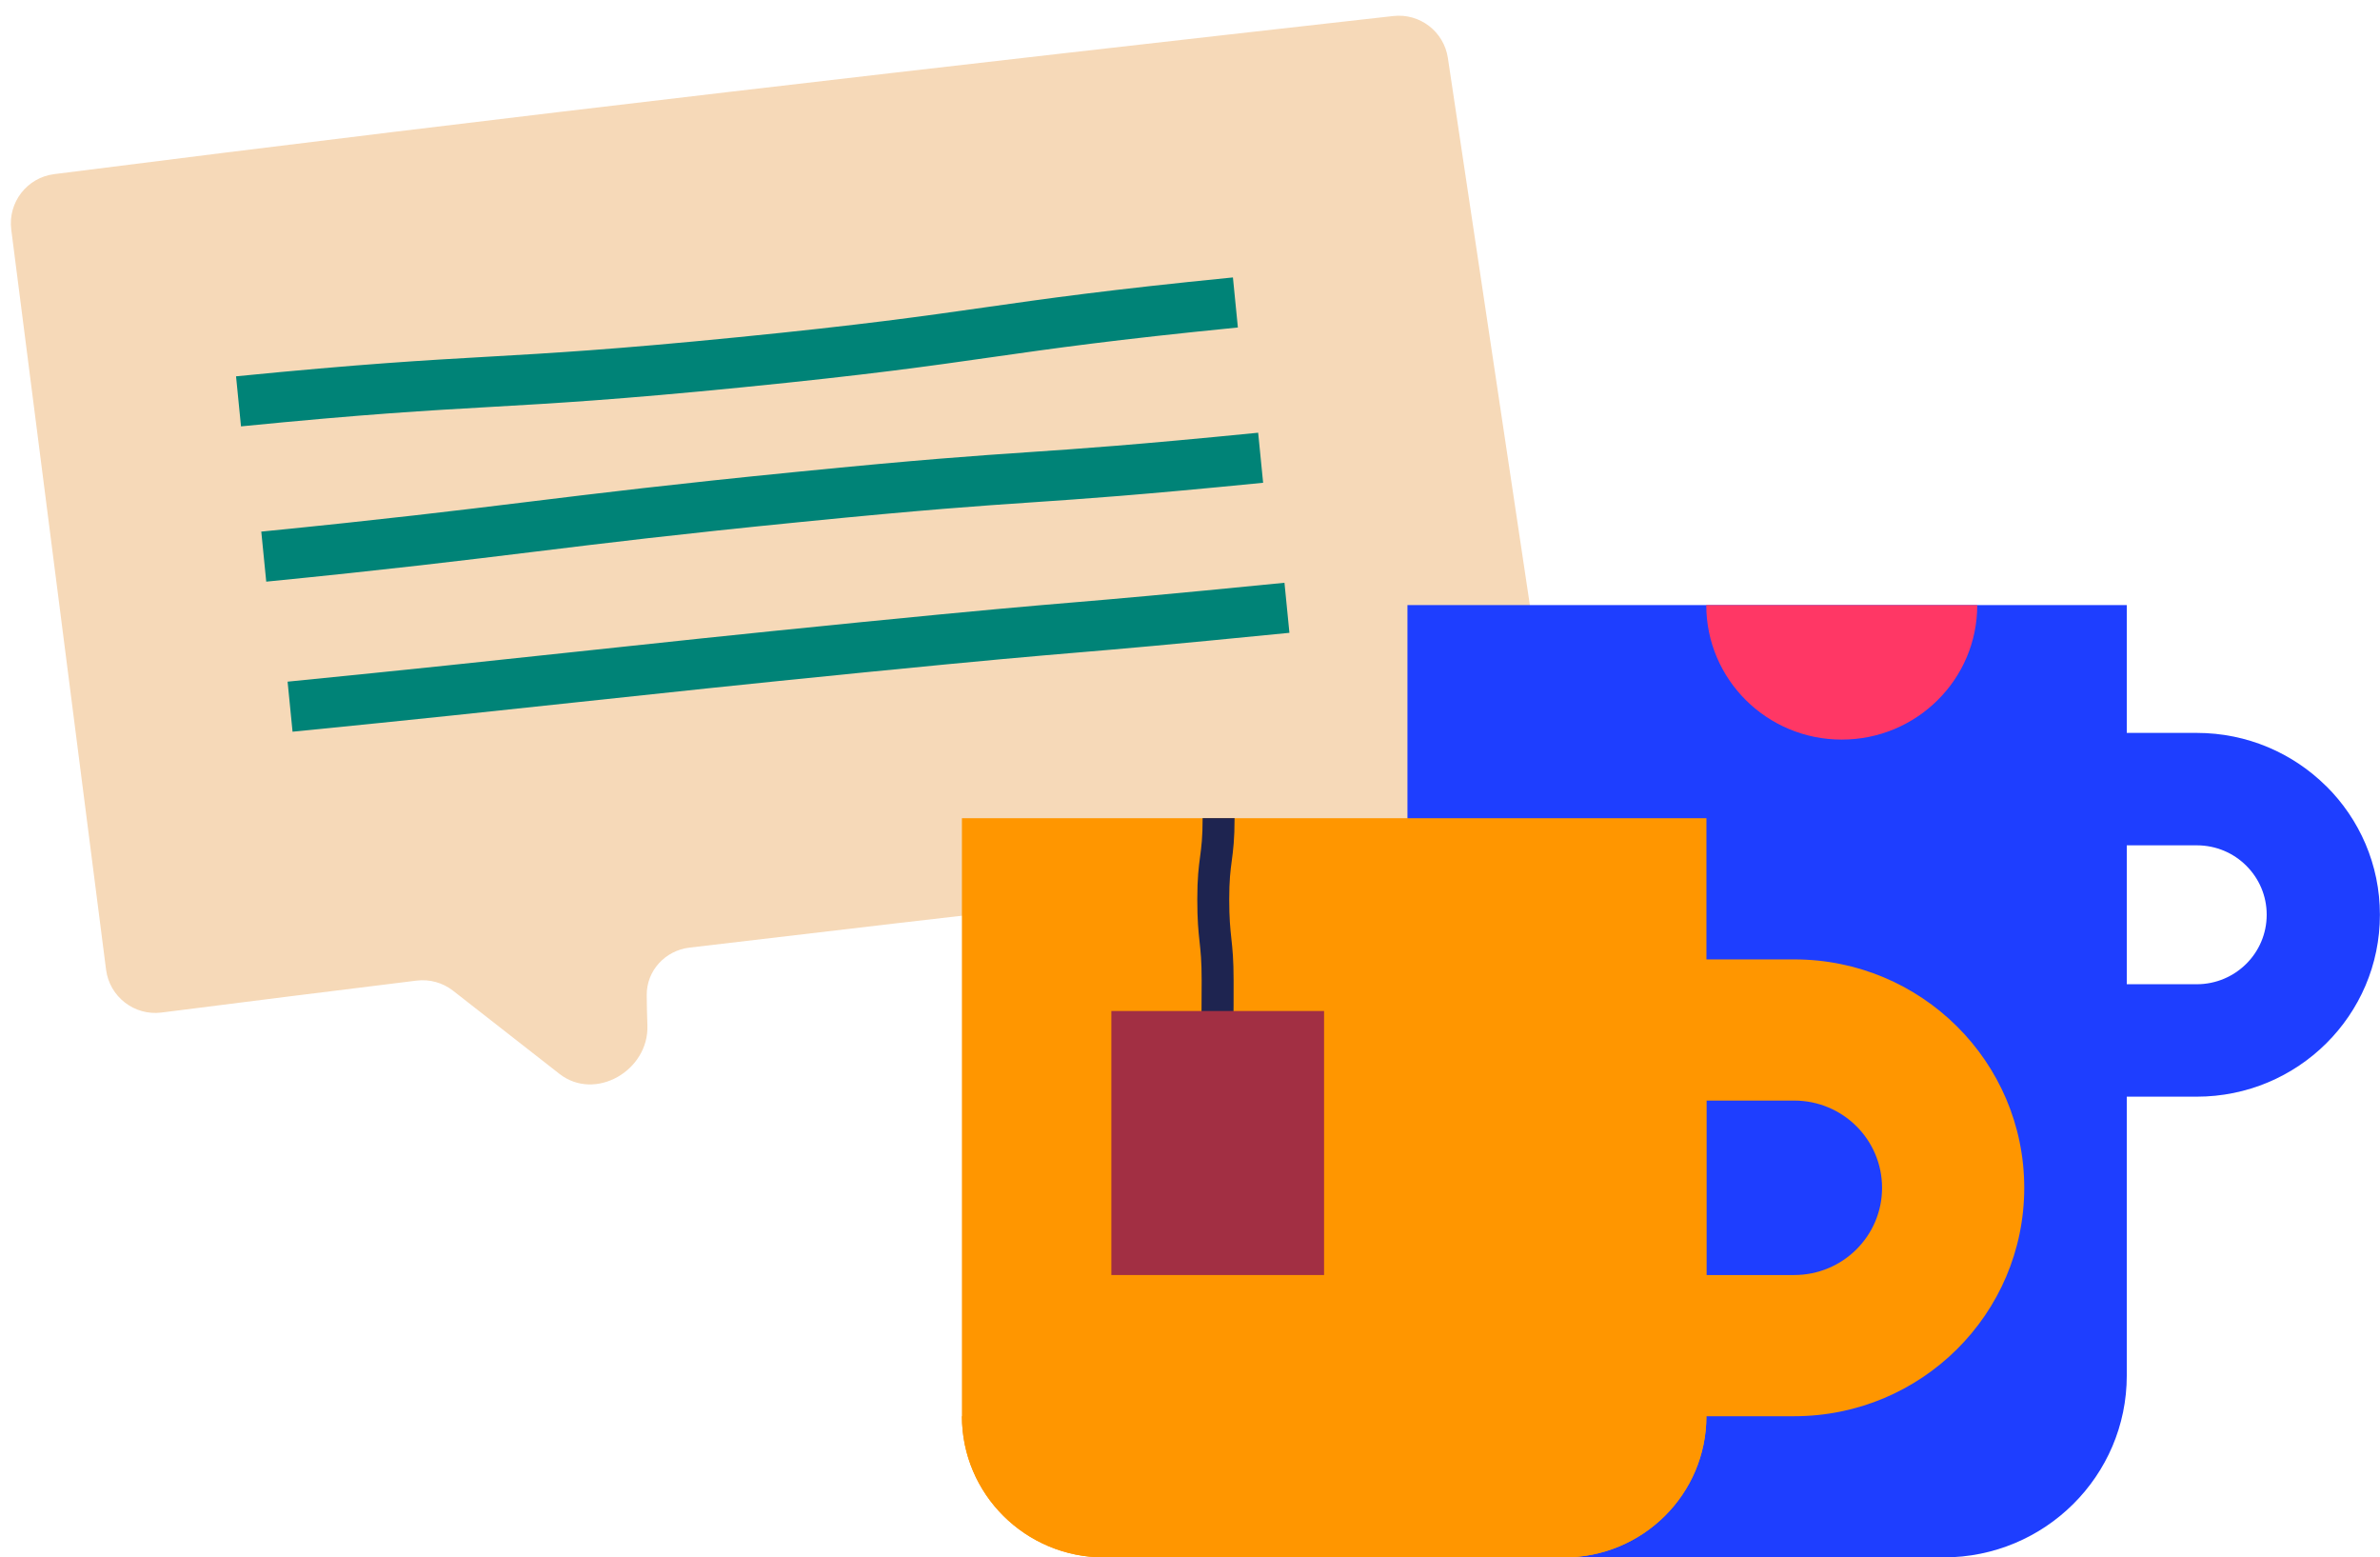 <svg width="240" height="157" viewBox="0 0 240 157" fill="none" xmlns="http://www.w3.org/2000/svg">
<path d="M146.004 5.842C145.605 3.183 143.175 1.315 140.503 1.615C96.103 6.595 50.767 11.787 5.459 17.555C2.72 17.903 0.784 20.409 1.135 23.147L10.695 97.747C11.046 100.486 13.551 102.421 16.29 102.073C24.855 100.983 33.427 99.91 42.006 98.855C43.322 98.693 44.648 99.061 45.692 99.877C49.266 102.669 52.84 105.462 56.414 108.255C60.02 111.072 65.458 107.92 65.284 103.348C65.246 102.337 65.223 101.326 65.216 100.314C65.198 97.85 67.081 95.819 69.528 95.528C97.451 92.211 125.286 89.054 152.773 85.974C155.59 85.659 157.581 83.067 157.161 80.264L146.004 5.842Z" fill="#F6D9B8"/>
<path d="M29.251 71.241C54.387 68.75 61.939 67.741 87.057 65.244C112.193 62.753 104.641 63.762 129.776 61.271M127.124 46.145C101.988 48.636 105.718 47.593 80.601 50.09C55.465 52.581 51.734 53.623 26.598 56.114M24.053 40.46C49.189 37.969 49.561 39.011 74.678 36.515C99.814 34.024 99.442 32.981 124.578 30.491" stroke="#008377" stroke-width="5.07" stroke-miterlimit="10"/>
<g clip-path="url(#clip0_1412_4383)">
<path d="M214.465 61V138.669C214.465 148.793 206.198 157 195.998 157H160.405C150.205 157 141.929 148.793 141.929 138.66V61H214.465Z" fill="#1E3EFF"/>
<path d="M221.524 99.221H214.465V85.217H221.524C223.474 85.217 225.239 85.996 226.509 87.266C227.789 88.536 228.574 90.279 228.574 92.215C228.574 96.086 225.415 99.221 221.515 99.221M234.574 79.252C231.23 75.933 226.615 73.883 221.515 73.883H203.039V110.555H221.515C231.715 110.555 239.991 102.348 239.991 92.215C239.991 87.152 237.927 82.572 234.583 79.252" fill="#1E3EFF"/>
<path d="M97 82.484V142.768C97 150.624 103.415 157 111.338 157H157.74C165.654 157 172.078 150.624 172.078 142.768V82.484H97Z" fill="#FF9600"/>
<path d="M172.069 110.949H180.928C183.372 110.949 185.587 111.93 187.193 113.524C188.798 115.118 189.787 117.316 189.787 119.742C189.787 124.603 185.816 128.535 180.928 128.535H172.069V110.949ZM157.731 96.716V142.768H180.928C193.74 142.768 204.125 132.459 204.125 119.742C204.125 113.384 201.531 107.629 197.331 103.46C193.131 99.291 187.334 96.716 180.928 96.716H157.731Z" fill="#FF9600"/>
<path d="M157.731 142.768V157C165.646 157 172.069 150.624 172.069 142.768H157.731Z" fill="#FF9600"/>
<path d="M97 142.768C97 150.624 103.415 157 111.338 157V142.768H97Z" fill="#FF9600"/>
<path d="M199.386 61C199.386 64.749 197.86 68.138 195.381 70.59C192.91 73.043 189.495 74.558 185.719 74.558C178.175 74.558 172.061 68.488 172.061 61" fill="#FF3765"/>
<path d="M123.823 115.232H120.603C120.603 113.077 120.744 111.982 120.885 110.931C121.017 109.933 121.141 108.987 121.141 107.043C121.141 104.993 121.141 103.951 121.158 102.935C121.158 101.928 121.176 100.894 121.176 98.853C121.176 96.813 121.07 95.937 120.964 94.93C120.85 93.879 120.735 92.802 120.735 90.664C120.735 88.527 120.876 87.424 121.017 86.364C121.15 85.366 121.273 84.42 121.273 82.475H124.494C124.494 84.621 124.352 85.716 124.211 86.776C124.079 87.774 123.955 88.72 123.955 90.664C123.955 92.609 124.061 93.581 124.167 94.588C124.282 95.639 124.397 96.716 124.397 98.853C124.397 100.991 124.397 101.954 124.379 102.961C124.379 103.968 124.361 105.002 124.361 107.043C124.361 109.197 124.22 110.292 124.079 111.343C123.947 112.341 123.823 113.287 123.823 115.232Z" fill="#1E2450"/>
<path d="M133.52 101.919H112.07V128.535H133.52V101.919Z" fill="#A22F43"/>
</g>
<defs>
<clipPath id="clip0_1412_4383">
<rect width="143" height="96" fill="white" transform="translate(97 61)"/>
</clipPath>
</defs>
</svg>
